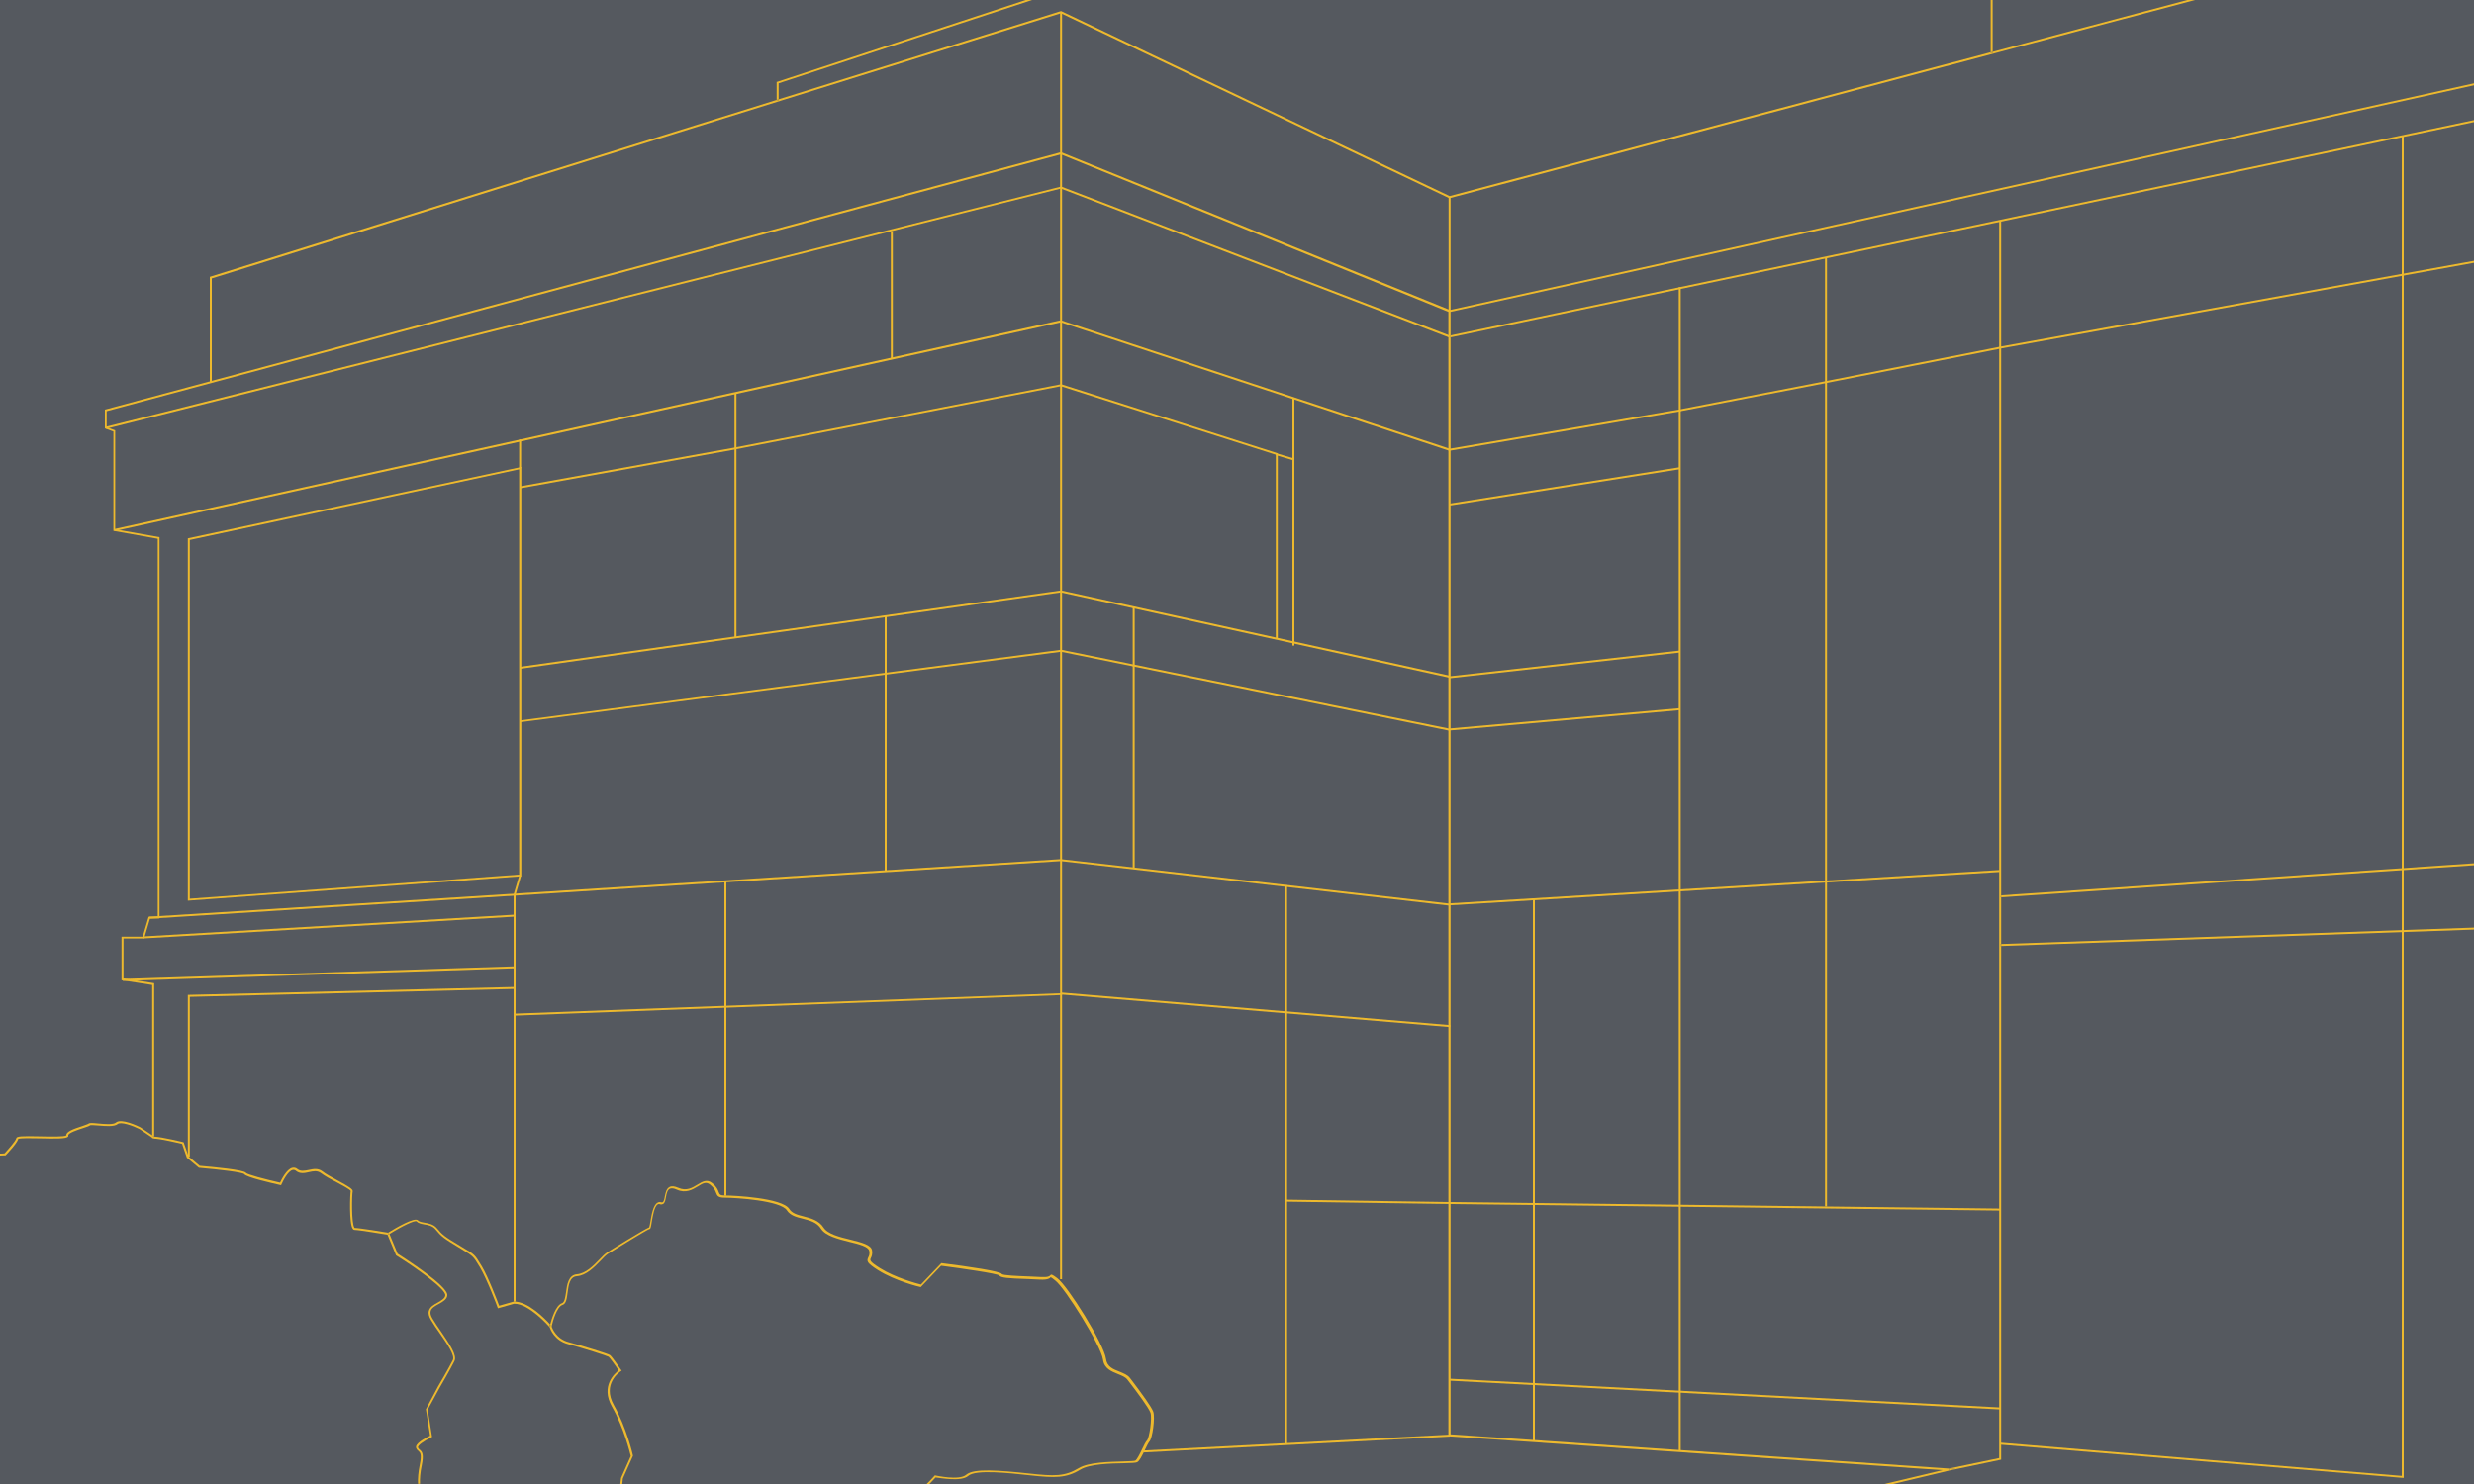 <?xml version="1.0" encoding="UTF-8"?> <svg xmlns="http://www.w3.org/2000/svg" xmlns:xlink="http://www.w3.org/1999/xlink" version="1.1" id="Ebene_2" x="0px" y="0px" width="1250px" height="750px" viewBox="0 0 1250 750" style="enable-background:new 0 0 1250 750;" xml:space="preserve"> <style type="text/css"> .st0{fill:#55595F;} .st1{fill:#EDB92D;} </style> <rect class="st0" width="1250" height="750"></rect> <g> <path class="st1" d="M53.5,207.4"></path> <rect x="72.3" y="467.9" transform="matrix(0.998 -5.860750e-02 5.860750e-02 0.998 -27.163 10.549)" class="st1" width="187.9" height="1"></rect> <rect x="61.9" y="491.3" transform="matrix(1 -3.220984e-02 3.220984e-02 1 -15.756 5.44)" class="st1" width="198.2" height="1"></rect> <polygon class="st1" points="53.6,216.7 53.4,215.7 536.1,94.3 536.2,94.3 732.5,169.6 732.2,170.6 536,95.3 "></polygon> <polygon class="st1" points="57.9,268.4 57.7,267.4 536.1,161.8 536.2,161.9 732.5,226.8 732.2,227.8 536,162.9 "></polygon> <polygon class="st1" points="75.6,464.3 75.5,463.3 536,434.2 732.4,456.7 732.3,457.7 536,435.2 "></polygon> <path class="st1" d="M94.9,455.2V272.1l0.4-0.1l168.1-36v206.9l-0.5,0L94.9,455.2z M95.9,272.9v181.3L262.3,442V237.2L95.9,272.9z"></path> <polygon class="st1" points="95.9,584.6 94.9,584.6 94.9,502.8 95.3,502.8 260,498.8 260,499.8 95.9,503.8 "></polygon> <polygon class="st1" points="260.1,513.3 260,512.3 535.6,502 535.6,77.4 536.6,77.4 536.6,502.9 536.1,502.9 "></polygon> <rect x="633.7" y="412.2" transform="matrix(8.361005e-02 -0.997 0.997 8.361005e-02 72.302 1099.962)" class="st1" width="1" height="197"></rect> <polygon class="st1" points="732.3,369.3 536.1,329.4 262.9,365 262.8,364.1 536.1,328.4 536.2,328.4 732.5,368.3 "></polygon> <polygon class="st1" points="732.2,342.5 536,299.4 262.9,338 262.8,337 536.1,298.4 536.2,298.4 732.5,341.5 "></polygon> <polygon class="st1" points="645.6,322.8 644.6,322.8 644.6,229.8 536,195.2 372.1,227 372.1,322.1 371.1,322.1 371.1,226.2 536.1,194.2 536.2,194.2 645.6,229.1 "></polygon> <polygon class="st1" points="262.9,246.8 262.8,245.8 371.1,226.2 371.1,198.7 372.1,198.7 372.1,227 371.7,227.1 "></polygon> <rect x="262.3" y="222.1" class="st1" width="1" height="14.5"></rect> <polygon class="st1" points="260.5,657.8 259.5,657.8 259.5,452.1 262.4,442.3 263.3,442.6 260.5,452.2 "></polygon> <rect x="450.1" y="116.9" class="st1" width="1" height="64.3"></rect> <rect x="447" y="311.4" class="st1" width="1" height="128.9"></rect> <rect x="366" y="445.4" class="st1" width="1" height="158.9"></rect> <rect x="649.3" y="447.4" class="st1" width="1" height="64.6"></rect> <rect x="572.3" y="306.9" class="st1" width="1" height="132"></rect> <rect x="653" y="201.2" class="st1" width="1" height="125.1"></rect> <rect x="648.8" y="226.3" transform="matrix(0.282 -0.959 0.959 0.282 244.642 788.411)" class="st1" width="1" height="8.8"></rect> <polygon class="st1" points="1010.6,611.8 732.3,608.5 649.8,607.3 649.8,606.3 732.4,607.5 1010.6,610.8 "></polygon> <polygon class="st1" points="849.2,733.3 848.2,733.3 848.2,207 923.1,192.5 923.1,609.7 922.1,609.7 922.1,193.7 849.2,207.8 "></polygon> <rect x="732.1" y="448.2" transform="matrix(0.998 -6.055404e-02 6.055404e-02 0.998 -25.574 53.593)" class="st1" width="278.7" height="1"></rect> <rect x="774.5" y="454.6" class="st1" width="1" height="273.7"></rect> <rect x="871" y="565.6" transform="matrix(5.220631e-02 -0.999 0.999 5.220631e-02 121.997 1538.386)" class="st1" width="1" height="278.6"></rect> <rect x="732" y="335" transform="matrix(0.994 -0.111 0.111 0.994 -32.423 90.06)" class="st1" width="117.1" height="1"></rect> <rect x="732.1" y="363.1" transform="matrix(0.996 -8.789381e-02 8.789381e-02 0.996 -28.9 70.889)" class="st1" width="116.8" height="1"></rect> <polygon class="st1" points="732.4,227.8 732.3,226.8 848.2,207 848.2,145.1 849.2,145.1 849.2,207.8 848.8,207.9 "></polygon> <rect x="731.6" y="245.1" transform="matrix(0.988 -0.156 0.156 0.988 -28.659 126.464)" class="st1" width="117.8" height="1"></rect> <polygon class="st1" points="922.1,193.7 922.1,130.1 923.1,130.1 923.1,192.5 1010.1,175.3 1010.1,111.6 1011.1,111.6 1011.1,176.1 1010.7,176.2 "></polygon> <rect x="535.6" y="6.1" class="st1" width="1" height="71.3"></rect> <rect x="535.6" y="502.4" class="st1" width="1" height="144.1"></rect> <rect x="577.4" y="728.8" transform="matrix(0.999 -5.178951e-02 5.178951e-02 0.999 -36.893 34.898)" class="st1" width="155" height="1"></rect> <rect x="649.3" y="512" class="st1" width="1" height="217.6"></rect> <polygon class="st1" points="1214.5,746.9 1214,746.9 1010.5,730.1 1010.6,729.1 1213.5,745.9 1213.5,68.8 1214.5,68.8 "></polygon> </g> <path class="st0" d="M0,712.8"></path> <path class="st0" d="M0,0"></path> <g> <polygon class="st1" points="76.9,575.2 77.3,575.2 76.9,575 "></polygon> <path class="st1" d="M319.8,735.8l0-0.2c0-0.1-3.2-14.1-9.6-25.4c-6.2-10.9,3.1-17,3.5-17.2l0.4-0.3l-0.3-0.4 c-0.8-1.1-4.7-6.9-5.7-7.5c-1.1-0.7-13.9-4.7-20.8-6.5c-6.2-1.6-8.3-7-8.6-7.9c0,0,0,0.1,0,0.1l-1-0.2c0-0.1,0.1-0.4,0.2-1 c-2.4-2.7-11.2-11.7-18.3-11.5l-7.4,2.1c-0.9-2.4-5.5-14.5-8.8-20l-0.5-0.8c-3-5-3.1-5.1-9.2-8.7l-1.3-0.8 c-7.7-4.6-8.9-5.5-11.6-8.8c-1.7-2.1-4.3-2.5-6.4-2.9c-1.4-0.2-2.7-0.5-3.2-1.1c-1.6-1.9-11.1,3.7-15.3,6.3c0.1,0,0.2,0,0.2,0 l0.3,0l0.3,0.6c6.7-4.2,13.1-7.2,13.8-6.4c0.8,0.9,2.2,1.2,3.8,1.5c2,0.3,4.3,0.7,5.8,2.6c2.8,3.4,4,4.4,11.8,9.1l1.3,0.8 c5.9,3.6,5.9,3.6,8.8,8.4l0.5,0.8c3.6,6.1,8.9,20.1,8.9,20.3l0.2,0.4l8.1-2.3c0.1,0,0.1,0,0.2,0c7.3,0,16.9,10.8,17.8,11.8 c0.3,0.9,2.4,6.8,9.3,8.6c7.5,2,19.7,5.9,20.5,6.4c0.5,0.4,3,3.7,5.1,6.9c-1.9,1.4-9.3,7.9-3.4,18.3c6,10.6,9.1,23.4,9.5,25 l-4.9,11l-0.4,3.3h1l0.3-3L319.8,735.8z"></path> <path class="st1" d="M489.2,745.9c3.7-3.3,20.2-1.5,31.1-0.3c12.8,1.4,18.4,1.5,25.6-2.9c4.7-2.8,15.2-3.1,22.1-3.2 c3.9-0.1,5.8-0.2,6.5-0.5c1.2-0.6,2.4-3,4-6.3c0.8-1.7,1.7-3.5,2.2-4.1c1.6-1.6,3-12.1,2-15.1c-0.8-2.3-5.8-9.2-10.5-15.4l-1.3-1.7 c-1.2-1.6-3.2-2.3-5.3-3.2c-3.1-1.2-6.3-2.4-6.8-6.5c-1-7.5-19.4-36.9-24.6-40.7c-2.7-2-3-2.1-3.6-1.4c-0.3,0.3-0.9,1-4.6,0.8 c-2-0.1-4.2-0.2-6.5-0.3c-5.3-0.2-12.6-0.5-13.3-1.2c-0.5-1.4-16.8-3.8-30.4-5.5l-0.2,0l-10.3,10.8c-1.9-0.5-12.7-3.3-20.7-8.3 c-5.4-3.4-5.1-4-4.6-5.1c0.4-0.8,0.9-1.9,0.6-3.9c-0.5-2.8-5.3-4-10.9-5.4c-5.4-1.3-11.5-2.8-13.6-6.1c-2.3-3.6-6.4-4.7-9.9-5.6 c-3.1-0.8-6-1.5-7.4-3.8c-3.6-5.6-27.9-6.8-32.2-6.8c-2.8,0-3-0.5-3.5-1.8c-0.4-1.1-1-2.7-3.3-4.5c-2.6-2.1-4.9-0.7-7.4,0.8 c-2.6,1.6-5.6,3.4-9.7,1.6c-1.9-0.8-3.3-1-4.4-0.4c-1.6,0.8-2,2.9-2.4,4.8c-0.2,1.3-0.5,2.6-1.1,2.9c-0.2,0.1-0.5,0.1-0.8,0 c-0.7-0.2-1.3-0.1-1.9,0.3c-2.1,1.3-2.9,6.1-3.5,9.6c-0.2,1.2-0.4,2.4-0.6,2.8c-2.6,1-21.1,12.5-21.3,12.7c-1.1,0.7-2.4,2-3.8,3.5 c-3.1,3.2-6.9,7.1-11.4,7.5c-4.3,0.4-5,5.2-5.5,9.1c-0.4,2.6-0.7,5-2,5.5c-3.3,1.1-5.3,8.2-6,10.8c0.4,0.4,0.6,0.7,0.6,0.7l0.1,0.2 c0,0,0,0,0,0.1c0.6-2.8,2.7-10,5.5-10.9c1.9-0.6,2.2-3.2,2.6-6.3c0.5-3.9,1.1-7.9,4.6-8.2c4.8-0.4,8.8-4.5,12-7.8 c1.4-1.5,2.6-2.7,3.6-3.4c4.6-2.9,19.9-12.3,21-12.6c0.7,0,0.9-0.8,1.3-3.6c0.5-2.9,1.3-7.9,3-8.9c0.3-0.2,0.7-0.3,1.1-0.1 c0.6,0.2,1.2,0.1,1.6-0.1c1-0.6,1.2-2,1.5-3.6c0.3-1.7,0.7-3.5,1.9-4.1c0.8-0.4,2-0.3,3.5,0.4c4.6,2.1,8,0,10.7-1.6 c2.4-1.5,4.1-2.6,6.2-0.9c2.1,1.7,2.6,3,3,4.1c0.6,1.6,1.1,2.5,4.4,2.5c6,0,28.3,1.5,31.4,6.4c1.7,2.6,4.7,3.4,8,4.2 c3.5,0.9,7.2,1.8,9.3,5.2c2.3,3.5,8.6,5.1,14.2,6.5c5,1.2,9.7,2.4,10.1,4.6c0.3,1.7-0.1,2.5-0.5,3.3c-0.9,1.9-0.7,2.8,4.9,6.4 c8.9,5.6,21.1,8.5,21.3,8.5l0.3,0.1l10.3-10.8c10.8,1.4,28,3.9,29.4,4.9c0.6,1.2,4.6,1.5,14.1,1.8c2.2,0.1,4.4,0.2,6.4,0.3 c4.2,0.2,5-0.7,5.5-1.2c0,0,0,0,0,0c0.3,0.1,1.1,0.7,2.2,1.6c4.9,3.6,23.2,32.9,24.2,40c0.6,4.6,4.3,6,7.5,7.3 c2,0.8,3.8,1.5,4.8,2.8l1.3,1.7c3.4,4.4,9.6,12.7,10.4,15.1c0.9,2.7-0.6,12.9-1.8,14c-0.6,0.6-1.5,2.4-2.4,4.3 c-1.1,2.3-2.6,5.4-3.5,5.9c-0.5,0.2-3.2,0.3-6,0.4c-7,0.2-17.7,0.4-22.6,3.4c-7,4.2-12.2,4.1-25,2.7c-15.2-1.6-28-2.7-31.8,0.6 c-3.5,3.1-15.4,0.4-15.5,0.4l-0.3-0.1l-0.2,0.2c-0.9,1.1-2.5,2.7-4.2,4.4h1.4c1.5-1.6,2.8-2.9,3.3-3.5 C475,746.9,485.6,749,489.2,745.9z M328.1,620.3c0,0,0.1,0,0.2,0C328.2,620.2,328.1,620.3,328.1,620.3z M505.3,644.3 C505.3,644.3,505.3,644.3,505.3,644.3C505.3,644.3,505.3,644.3,505.3,644.3z"></path> <path class="st1" d="M278.8,670.5c0,0,0-0.1,0-0.1c0-0.1,0-0.1,0-0.1l-0.1-0.2c-0.1-0.1-0.3-0.3-0.6-0.7c-0.1,0.5-0.2,0.9-0.2,1 L278.8,670.5z"></path> <path class="st1" d="M70.9,569.7c-1-0.5-9.6-4.7-12.3-2.4c-1.3,1.2-5.8,0.8-9,0.5c-3-0.3-4.4-0.4-4.9,0.1c-0.2,0.2-1.8,0.7-3.1,1.2 c-4.7,1.5-8.3,2.9-8.1,4.7c-0.9,0.8-8.3,0.6-13.2,0.5c-9.5-0.2-11.9-0.1-12.1,1c-0.2,1.2-3.7,5.2-5.9,7.6C1.5,583,0.8,583,0,583v1 c0.9,0,1.7-0.1,2.6-0.1l0.2,0l0.1-0.1c0.6-0.6,5.8-6.1,6.3-8.2c0.9-0.5,6.7-0.4,11.1-0.3c8.1,0.2,13,0.2,14-0.8 c0.2-0.2,0.3-0.4,0.2-0.7c-0.2-1.2,5-2.9,7.5-3.7c2.1-0.7,3.1-1,3.5-1.4c0.4-0.2,2.4,0,4.1,0.1c3.6,0.3,8.1,0.7,9.8-0.7 c1.6-1.4,7.7,0.8,11.1,2.5l6.5,4.4v-1.2L70.9,569.7z"></path> <path class="st1" d="M213.1,740.5c1.1-5.4,0.3-6.7-1-7.8c-0.4-0.3-0.7-0.6-0.9-1.1c-0.4-1,3.2-3.5,6.8-5.2l0.3-0.2l-2.2-13.8 l6.1-11.2c0.1-0.1,5.6-9.6,7.4-13.3c1.5-2.9-2.5-8.6-6.6-14.7c-1.6-2.3-3.2-4.6-4.5-6.8c-0.9-1.5-1.2-2.7-0.9-3.8 c0.4-1.6,2.3-2.6,4.1-3.6c2-1.1,4.1-2.3,4.3-4.3c0.6-4.7-21.9-19-25.1-21.1l-4.1-9.9c-0.1,0.1-0.2,0.1-0.4,0.2l-0.5-0.8 c0.1,0,0.1-0.1,0.2-0.1c-1.7-0.3-14.5-2.4-16.9-2.4c0,0-0.1,0-0.1-0.1c-1.6-2-1.3-16.8-0.9-18.4c0.2-1.1-1.9-2.4-7.8-5.6 c-2.9-1.6-5.9-3.2-7.5-4.5c-2.2-1.7-4.6-1.2-6.9-0.7c-2.1,0.4-4.1,0.9-5.8-0.5c-0.7-0.6-1.6-0.8-2.5-0.6c-2.9,0.7-5.5,6-6.2,7.5 c-8-1.8-16.5-4.1-17.2-4.9c-0.9-1.6-16.5-3-23.4-3.6l-5.6-4.7l-2.5-7.2l-0.3-0.1c-0.4-0.1-10.5-2.6-14.8-2.8v0.9h-0.7l0.1,0.1h0.2 c3.6,0,13,2.3,14.7,2.7l2.4,7l6.1,5.1l0.2,0c10.5,0.9,21.9,2.3,22.7,3.2c1,1.6,14.2,4.6,18.2,5.5l0.4,0.1l0.2-0.4 c0.8-1.8,3.3-6.8,5.7-7.3c0.6-0.1,1.1,0,1.6,0.4c2,1.7,4.4,1.2,6.6,0.7c2.2-0.5,4.2-0.9,6.1,0.5c1.7,1.3,4.7,3,7.7,4.5 c3,1.6,7.1,3.8,7.3,4.5c-0.3,1.5-0.9,16.7,1.1,19.2c0.3,0.4,0.7,0.5,0.9,0.5c2.2,0,14.6,2.1,16.6,2.4l4.3,10.4l0.1,0.1 c9.8,6.1,25.2,17,24.8,20.2c-0.2,1.6-2,2.5-3.8,3.6c-2,1.1-4,2.2-4.5,4.2c-0.4,1.3,0,2.8,1,4.5c1.3,2.2,2.9,4.6,4.5,6.8 c3.8,5.5,7.8,11.3,6.6,13.6c-1.8,3.6-7.3,13.1-7.4,13.2l-6.2,11.6l2.1,13.4c-2.3,1.1-8,4.1-7,6.3c0.3,0.7,0.7,1.1,1.1,1.4 c0.9,0.8,1.8,1.6,0.7,6.9c-0.8,4-1,6.9-0.9,9.7h1C212.1,747.2,212.3,744.4,213.1,740.5z"></path> <path class="st1" d="M77.9,574.3c-0.1,0-0.2,0-0.3,0l-0.7-0.5v1.2l0.3,0.2h0.7V574.3z"></path> <path class="st1" d="M196.5,623.9c0.1-0.1,0.2-0.1,0.4-0.2l-0.3-0.6l-0.3,0c0,0-0.1,0-0.2,0c-0.1,0-0.1,0.1-0.2,0.1L196.5,623.9z"></path> </g> <g> <polygon class="st1" points="1010.5,477.1 1011.1,477.1 1011.1,453.5 1010.6,453.5 1010.5,452.5 1011.1,452.5 1011.1,176.1 1250,132.8 1250,131.8 1010.5,175.2 1010.1,175.3 1010.1,736.9 984.7,742.2 988,742.4 984.9,743.2 1011.1,737.7 1011.1,478.1 1010.6,478.1 "></polygon> <polygon class="st1" points="1250,436.3 1011.1,452.5 1011.1,453.5 1250,437.3 "></polygon> <polygon class="st1" points="1010.5,452.5 1010.6,453.5 1011.1,453.5 1011.1,452.5 "></polygon> <polygon class="st1" points="1011.1,477.1 1011.1,478.1 1250,469.8 1250,468.8 "></polygon> <polygon class="st1" points="1010.5,477.1 1010.6,478.1 1011.1,478.1 1011.1,477.1 "></polygon> <polygon class="st1" points="1250,60.7 732.9,169.5 732.9,170.5 1250,61.7 "></polygon> <path class="st1" d="M984.7,742.2L984.7,742.2l-251.8-17.3V170.5l-0.4,0.1l-0.2-1l0.6-0.1v-11.9L1250,43.1v-1L732.9,156.6V99.6h-1 v56.8L536.3,77l-0.2-0.1l-482.7,130L53,207v9.5l4.3,1.6v50.2l22.4,4v191h-4.6l-3,10.1H61.4v22l15.5,2.4v76l0.7,0.5 c0.1,0,0.2,0,0.3,0v-77.4l-15.5-2.4v-20.2h10.4l3-10.1h4.8V271.5l-22.4-4v-50l-4.3-1.6v-8.1L536,78l195.8,79.6v568.3L981.5,743 l-29.4,7h4.3l28.5-6.8l0,0L984.7,742.2z"></path> <polygon class="st1" points="984.7,742.2 984.7,742.2 984.9,743.2 984.9,743.2 988,742.4 "></polygon> <polygon class="st1" points="1564.2,752.7 1564.2,751.9 1563.2,752.4 1563.2,752.7 "></polygon> <polygon class="st1" points="732.2,169.6 732.5,170.6 732.9,170.5 732.9,169.5 "></polygon> </g> <g> <polygon class="st1" points="1006.8,26.2 1006.8,26.8 1005.8,26.8 1005.8,26.4 732.4,99.1 536.3,5.7 536.1,5.6 393.4,50.2 393.4,50.8 392.4,50.8 392.4,50.5 106.3,139.8 106,139.9 106,193.1 107,193.1 107,140.7 536,6.7 732.1,100.1 732.3,100.2 1109.1,0 1105.2,0 "></polygon> <polygon class="st1" points="393.4,42.1 521.5,0 518.3,0 392.8,41.3 392.4,41.4 392.4,50.5 393.4,50.2 "></polygon> <polygon class="st1" points="393.4,50.8 393.4,50.2 392.4,50.5 392.4,50.8 "></polygon> <polygon class="st1" points="1005.8,0 1005.8,26.4 1006.8,26.2 1006.8,0 "></polygon> <polygon class="st1" points="1005.8,26.8 1006.8,26.8 1006.8,26.2 1005.8,26.4 "></polygon> </g> </svg> 